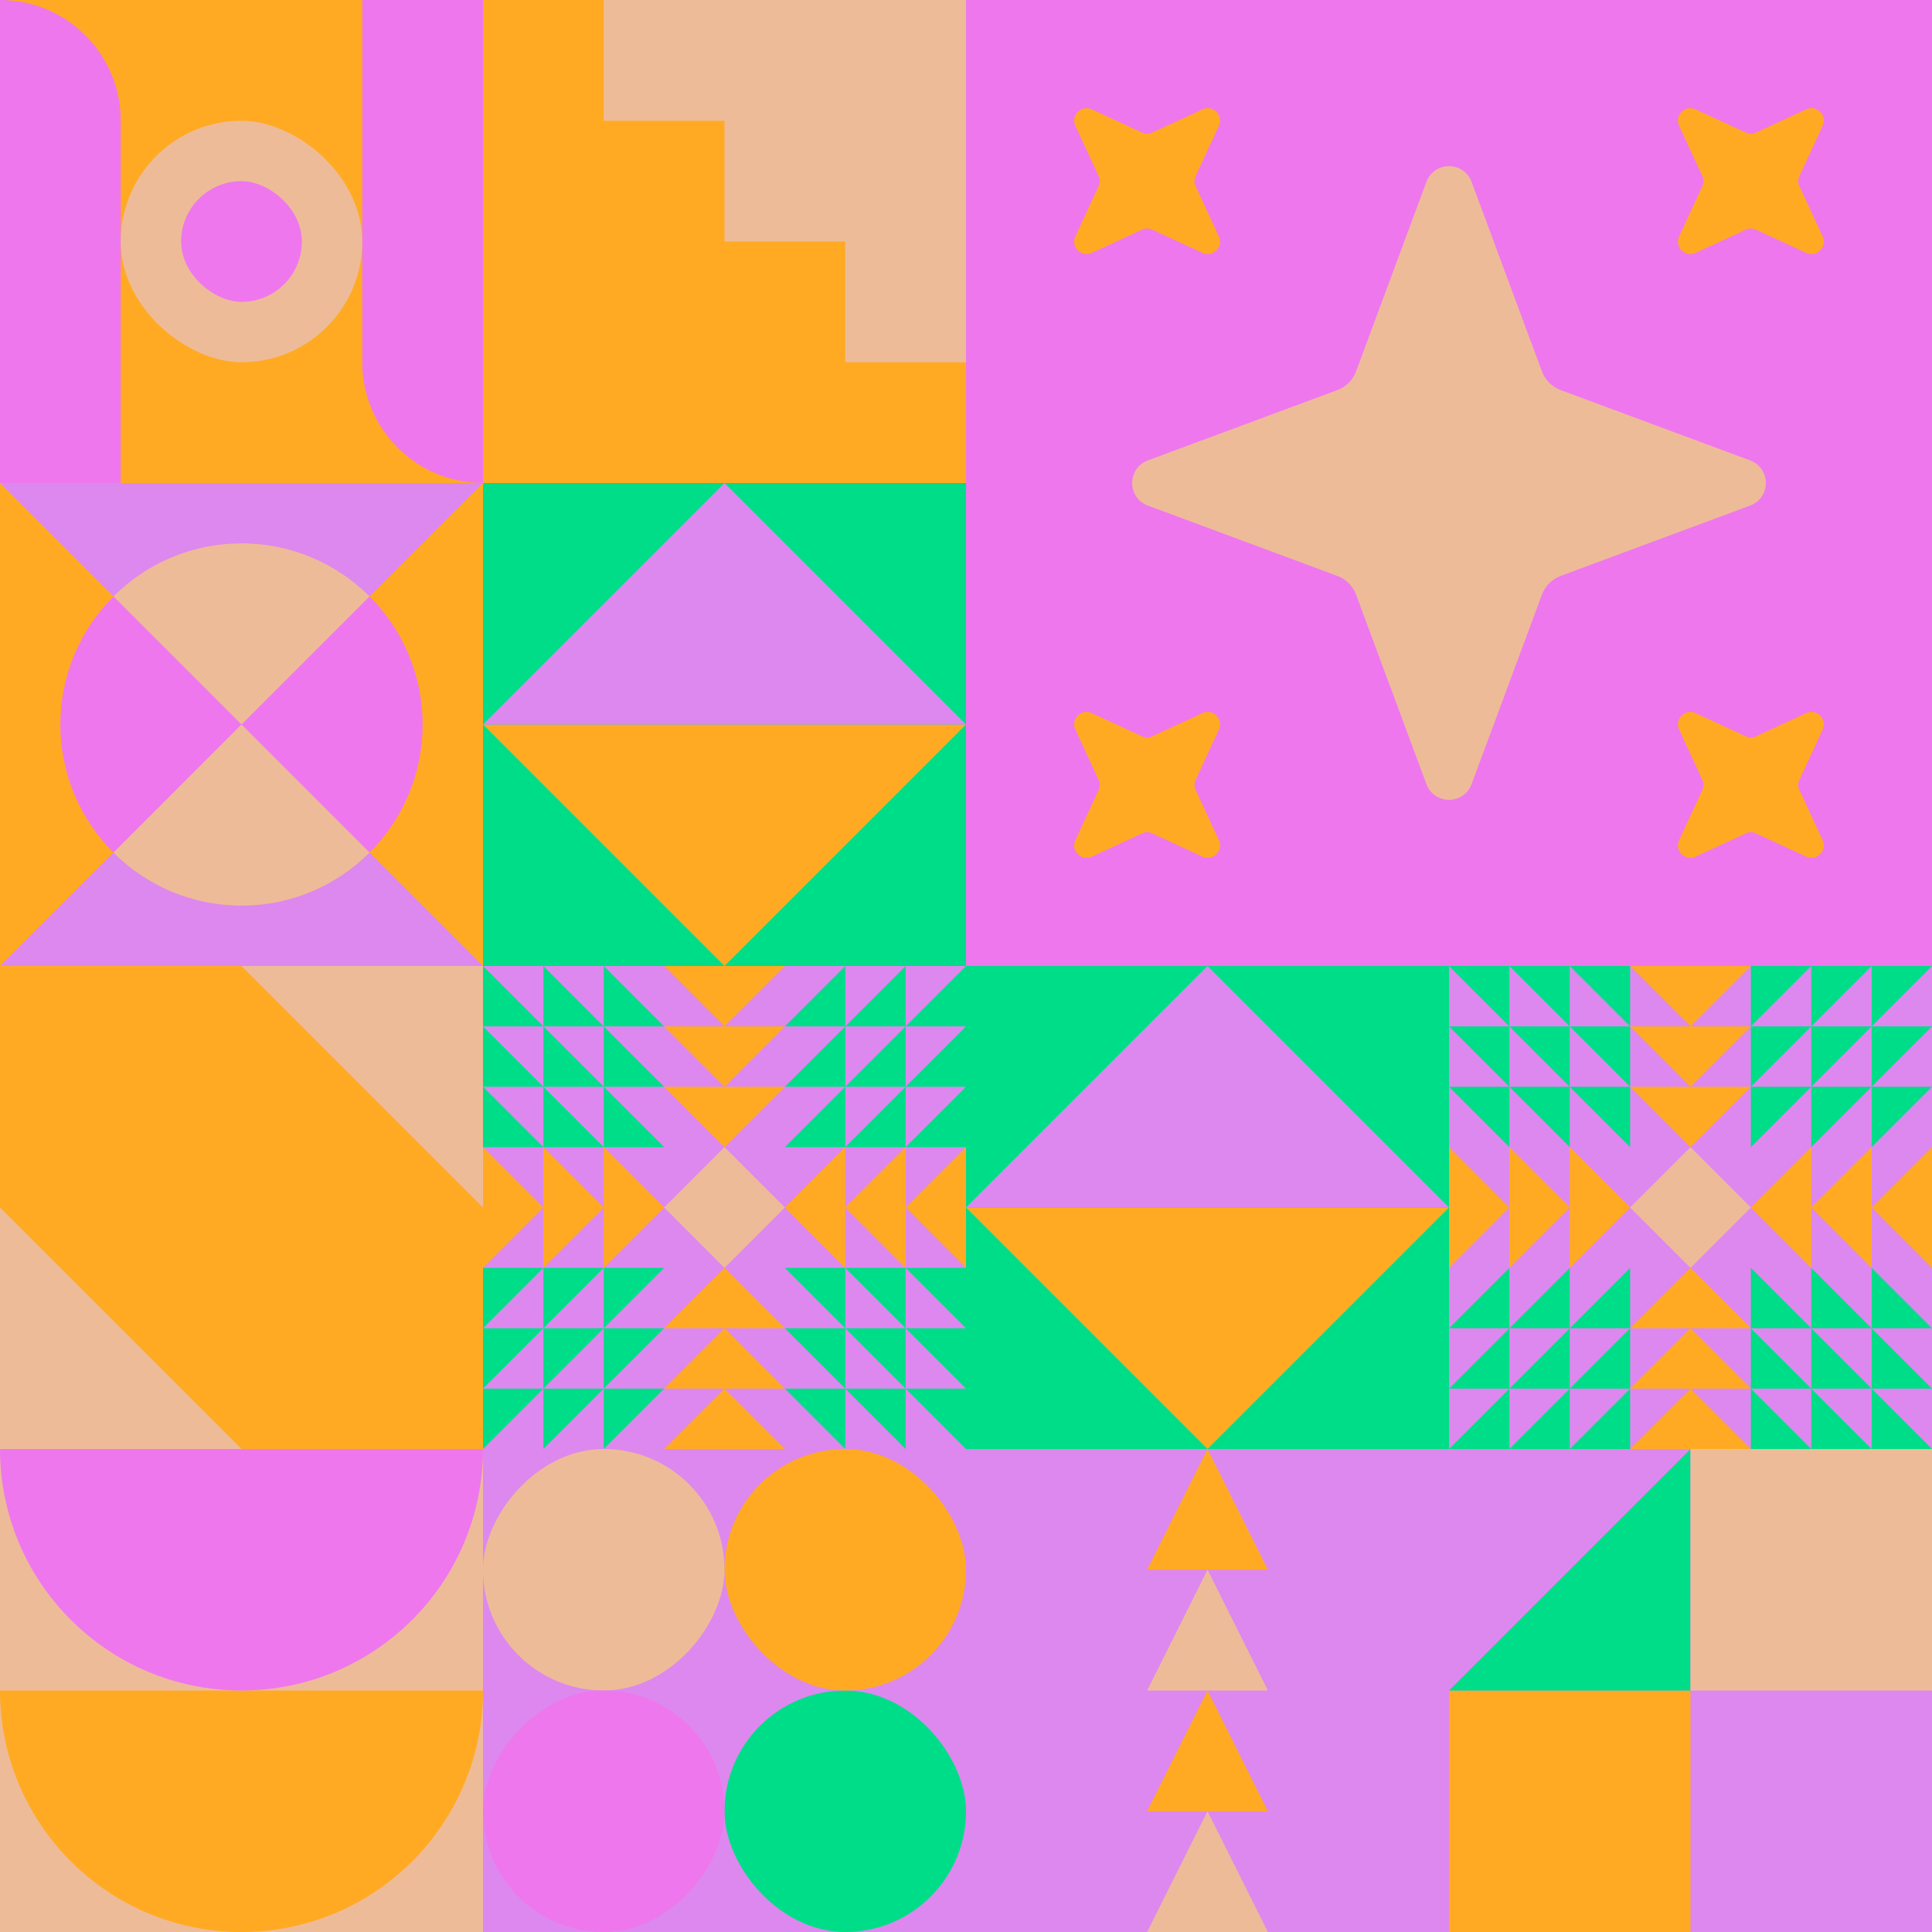 <svg xmlns="http://www.w3.org/2000/svg" id="geo" width="1280" height="1280" fill="none" style="width:640px;height:640px" viewBox="0 0 1280 1280"><g class="svg-image"><g width="320" height="320" class="block-0" clip-path="url(#trim)" transform="rotate(180 160 160)"><path fill="#fa2" d="M0 0h320v320H0z"/><path fill="#e7e" d="M320 0v320c-44.183 0-80-35.817-80-80V0h80ZM0 320V0c44.183 0 80 35.817 80 80v240H0Z"/><rect width="160" height="160" fill="#eb9" rx="80" transform="matrix(0 -1 -1 0 240 240)"/><rect width="80" height="80" fill="#e7e" rx="40" transform="matrix(0 -1 -1 0 200 200)"/></g><g width="320" height="320" class="block-1" clip-path="url(#trim)" transform="translate(320)"><defs><clipPath id="ClipPath-1"><path fill="#fff" d="M0 0h320v320H0z"/></clipPath></defs><style>@keyframes geo-63a0_t{0%,to{transform:translate(0,0)}13.636%{transform:translate(0,0);animation-timing-function:cubic-bezier(.4,0,.6,1)}}@keyframes geo-63a1_t{0%{transform:translate(0,0)}13.636%{transform:translate(0,0);animation-timing-function:cubic-bezier(.4,0,.6,1)}50%,63.636%{transform:translate(-80px,0);animation-timing-function:cubic-bezier(.4,0,.6,1)}to{transform:translate(-80px,-80px)}}@keyframes geo-41a0_t{0%,13.636%,to{transform:translate(160px,160px) scale(1,1) translate(-160px,-160px)}50%,63.636%{transform:translate(160px,160px) scale(.5,.5) translate(-160px,-160px)}}@keyframes geo-41a1_t{0%,13.636%{transform:translate(260px,60px) rotate(-45deg) translate(-260px,-60px)}50%,63.636%{transform:translate(260px,60px) rotate(0deg) translate(-260px,-60px)}to{transform:translate(260px,60px) rotate(45deg) translate(-260px,-60px)}}@keyframes geo-41a2_t{0%,13.636%{transform:translate(260px,260px) rotate(-45deg) translate(-260px,-260px)}50%,63.636%{transform:translate(260px,260px) rotate(0deg) translate(-260px,-260px)}to{transform:translate(260px,260px) rotate(45deg) translate(-260px,-260px)}}@keyframes geo-41a3_t{0%,13.636%{transform:translate(60px,60px) rotate(45deg) translate(-60px,-60px)}50%,63.636%{transform:translate(60px,60px) rotate(0deg) translate(-60px,-60px)}to{transform:translate(60px,60px) rotate(-45deg) translate(-60px,-60px)}}@keyframes geo-41a4_t{0%,13.636%{transform:translate(60px,260px) rotate(45deg) translate(-60px,-260px)}50%,63.636%{transform:translate(60px,260px) rotate(0deg) translate(-60px,-260px)}to{transform:translate(60px,260px) rotate(-45deg) translate(-60px,-260px)}}</style><g clip-path="url(#ClipPath-1)" style="animation:2.2s linear infinite both geo-63a0_t"><path fill="#eb9" d="M0 0h320v320H0z"/><path fill="#fa2" fill-rule="evenodd" d="M0 0h80v80h80v80h80v80h80v80h80v320h-80v-80h-80v-80h-80v-80H80v-80H0V0Z" clip-rule="evenodd" style="animation:2.2s linear infinite both geo-63a1_t"/></g></g><g width="640" height="640" class="block-2" clip-path="url(#trim)" transform="matrix(2 0 0 2 640 0)"><path fill="#e7e" d="M0 0h320v320H0z"/><path fill="#eb9" d="M152.5 60.3c2.6-7 12.4-7 15 0l23.2 62.5c1.1 3.1 3.4 5.4 6.5 6.5l62.5 23.2c7 2.6 7 12.4 0 15l-62.5 23.2c-3.1 1.1-5.4 3.4-6.5 6.5l-23.2 62.5c-2.6 7-12.4 7-15 0l-23.2-62.5c-1.1-3.1-3.4-5.4-6.5-6.5l-62.5-23.2c-7-2.6-7-12.4 0-15l62.5-23.2c3.1-1.1 5.4-3.4 6.5-6.5l23.2-62.5Z" style="animation:2.2s ease-in-out infinite both geo-41a0_t"/><path fill="#fa2" d="M256.2 30.1c1.3-3.4 6.3-3.4 7.6 0l6.4 17.4c.4 1.1 1.2 1.9 2.3 2.3l17.4 6.4c3.4 1.3 3.4 6.3 0 7.6l-17.4 6.4c-1.1.4-1.9 1.2-2.3 2.3l-6.4 17.4c-1.3 3.4-6.3 3.4-7.6 0l-6.4-17.4c-.4-1.1-1.2-1.9-2.3-2.3l-17.4-6.4c-3.4-1.3-3.4-6.3 0-7.6l17.4-6.4c1.1-.4 1.9-1.2 2.3-2.3l6.4-17.4Z" style="animation:2.2s ease-in-out infinite both geo-41a1_t" transform="rotate(-45 260 60)"/><path fill="#fa2" d="M256.2 230.1c1.3-3.4 6.3-3.4 7.6 0l6.4 17.4c.4 1.1 1.2 1.9 2.3 2.3l17.4 6.4c3.4 1.3 3.4 6.3 0 7.6l-17.4 6.4c-1.1.4-1.9 1.2-2.3 2.3l-6.4 17.4c-1.3 3.4-6.3 3.4-7.6 0l-6.4-17.4c-.4-1.1-1.2-1.9-2.3-2.3l-17.4-6.4c-3.4-1.3-3.4-6.3 0-7.6l17.4-6.4c1.1-.4 1.9-1.2 2.3-2.3l6.4-17.4Z" style="animation:2.2s ease-in-out infinite both geo-41a2_t" transform="rotate(-45 260 260)"/><path fill="#fa2" d="M56.2 30.1c1.3-3.4 6.3-3.4 7.6 0l6.4 17.4c.4 1.1 1.2 1.9 2.3 2.3l17.4 6.4c3.4 1.3 3.4 6.3 0 7.6l-17.4 6.4c-1.1.4-1.9 1.2-2.3 2.3l-6.4 17.4c-1.3 3.4-6.3 3.4-7.6 0l-6.4-17.4c-.4-1.1-1.2-1.9-2.3-2.3l-17.4-6.4c-3.4-1.3-3.4-6.3 0-7.6l17.4-6.4c1.1-.4 1.9-1.2 2.3-2.3l6.4-17.4Z" style="animation:2.2s ease-in-out infinite both geo-41a3_t" transform="rotate(45 60 60)"/><path fill="#fa2" d="M56.2 230.1c1.3-3.4 6.3-3.4 7.6 0l6.4 17.4c.4 1.1 1.2 1.9 2.3 2.3l17.4 6.4c3.4 1.3 3.4 6.3 0 7.6l-17.4 6.4c-1.1.4-1.9 1.2-2.3 2.3l-6.4 17.4c-1.3 3.4-6.3 3.4-7.6 0l-6.4-17.4c-.4-1.1-1.2-1.9-2.3-2.3l-17.4-6.4c-3.4-1.3-3.4-6.3 0-7.6l17.4-6.4c1.1-.4 1.9-1.2 2.3-2.3l6.4-17.4Z" style="animation:2.2s ease-in-out infinite both geo-41a4_t" transform="rotate(45 60 260)"/></g><g width="320" height="320" class="block-3" clip-path="url(#trim)" transform="rotate(-90 320 320)"><path fill="#fa2" d="M0 0h320v320H0z"/><path fill="#d8e" d="M160 160 320 0v320L160 160ZM160 160 0 0v320l160-160Z"/><circle cx="160" cy="160" r="120" fill="#e7e"/><path fill="#eb9" fill-rule="evenodd" d="M244.853 75.147C266.569 96.863 280 126.863 280 160c0 33.137-13.431 63.137-35.147 84.853L160 160l84.853-84.853Zm-169.706 0L160 160l-84.853 84.853C53.431 223.137 40 193.137 40 160c0-33.137 13.431-63.137 35.147-84.853Z" clip-rule="evenodd"/></g><g width="320" height="320" class="block-4" clip-path="url(#trim)" transform="translate(320 320)"><path fill="#0d8" d="M0 0h320v320H0z"/><path fill="#fa2" d="M160 320 0 160h320L160 320Z"/><path fill="#d8e" d="M160 0 0 160h320L160 0Z"/></g><g width="320" height="320" class="block-5" clip-path="url(#trim)" transform="translate(0 640)"><path fill="#d8e" d="M0 0h320v320H0z"/><path fill="#eb9" d="M0 0h320v320H0z"/><path fill="#fa2" fill-rule="evenodd" d="M0 0h160l160 160v160H160L0 160V0Z" clip-rule="evenodd"/></g><g width="320" height="320" class="block-6" clip-path="url(#trim)" transform="rotate(90 0 640)"><path fill="#d8e" d="M0 0h320v320H0z"/><path fill="#eb9" d="m120 160 40-40 40 40-40 40-40-40Z"/><path fill="#fa2" fill-rule="evenodd" d="m160 80 40-40h-80l40 40Zm-40 160 40-40 40 40h-80Zm40 40h-40l40-40 40 40h-40Zm-40 40 40-40 40 40h-80Zm80-240-40 40-40-40h80Zm0-80-40 40-40-40h80Zm40 200-40-40 40-40v80Zm40-40v40l-40-40 40-40v40Zm0 0 40-40v80l-40-40ZM80 200l40-40-40-40v40l-40-40v40L0 120v80l40-40v40l40-40v40Z" clip-rule="evenodd"/><path fill="#0d8" fill-rule="evenodd" d="M120 80v40L80 80h40ZM80 40l40 40V0H0l40 40H0l40 40H0l40 40V80l40 40V40Zm0 0L40 0v80h40L40 40h40Zm0 0h40L80 0v40Zm120 40v40l40-40v40l40-40v40l40-40h-40l40-40h-40l40-40H200v80Zm40-40V0l-40 40h40Zm0 0-40 40h80V0l-40 40Zm0 0h40l-40 40V40ZM120 240v-40l-40 40h40Zm-40 40 40-40v80H0l40-40H0l40-40H0l40-40v40l40-40v80Zm0 0-40 40v-80h40l-40 40h40Zm0 0h40l-40 40v-40Zm120-40v-40l40 40v-40l40 40v-40l40 40h-40l40 40h-40l40 40H200v-80Zm40 40v40l-40-40h40Zm0 0-40-40h80v80l-40-40Zm0 0h40l-40-40v40Z" clip-rule="evenodd"/></g><g width="320" height="320" class="block-7" clip-path="url(#trim)" transform="translate(640 640)"><path fill="#0d8" d="M0 0h320v320H0z"/><path fill="#fa2" d="M160 320 0 160h320L160 320Z"/><path fill="#d8e" d="M160 0 0 160h320L160 0Z"/></g><g width="320" height="320" class="block-8" clip-path="url(#trim)" transform="translate(960 640)"><path fill="#d8e" d="M0 0h320v320H0z"/><path fill="#eb9" d="m120 160 40-40 40 40-40 40-40-40Z"/><path fill="#fa2" fill-rule="evenodd" d="m160 80 40-40h-80l40 40Zm-40 160 40-40 40 40h-80Zm40 40h-40l40-40 40 40h-40Zm-40 40 40-40 40 40h-80Zm80-240-40 40-40-40h80Zm0-80-40 40-40-40h80Zm40 200-40-40 40-40v80Zm40-40v40l-40-40 40-40v40Zm0 0 40-40v80l-40-40ZM80 200l40-40-40-40v40l-40-40v40L0 120v80l40-40v40l40-40v40Z" clip-rule="evenodd"/><path fill="#0d8" fill-rule="evenodd" d="M120 80v40L80 80h40ZM80 40l40 40V0H0l40 40H0l40 40H0l40 40V80l40 40V40Zm0 0L40 0v80h40L40 40h40Zm0 0h40L80 0v40Zm120 40v40l40-40v40l40-40v40l40-40h-40l40-40h-40l40-40H200v80Zm40-40V0l-40 40h40Zm0 0-40 40h80V0l-40 40Zm0 0h40l-40 40V40ZM120 240v-40l-40 40h40Zm-40 40 40-40v80H0l40-40H0l40-40H0l40-40v40l40-40v80Zm0 0-40 40v-80h40l-40 40h40Zm0 0h40l-40 40v-40Zm120-40v-40l40 40v-40l40 40v-40l40 40h-40l40 40h-40l40 40H200v-80Zm40 40v40l-40-40h40Zm0 0-40-40h80v80l-40-40Zm0 0h40l-40-40v40Z" clip-rule="evenodd"/></g><g width="320" height="320" class="block-9" clip-path="url(#trim)" transform="translate(0 960)"><path fill="#eb9" d="M0 0h320v320H0z"/><path fill="#fa2" fill-rule="evenodd" d="M160 320c88.366 0 160-71.634 160-160H0c0 88.366 71.634 160 160 160Z" clip-rule="evenodd"/><path fill="#e7e" fill-rule="evenodd" d="M160 160c88.366 0 160-71.634 160-160H0c0 88.366 71.634 160 160 160Z" clip-rule="evenodd"/></g><g width="320" height="320" class="block-10" clip-path="url(#trim)" transform="rotate(90 -160 800)"><path fill="#d8e" d="M0 0h320v320H0z"/><path fill="#d8e" d="M0 320V0h320v320z"/><rect width="160" height="160" x="160" y="160" fill="#0d8" rx="80" transform="rotate(-90 160 160)"/><rect width="160" height="160" y="160" fill="#fa2" rx="80" transform="rotate(-90 0 160)"/><rect width="160" height="160" fill="#eb9" rx="80" transform="matrix(0 -1 -1 0 160 320)"/><rect width="160" height="160" fill="#e7e" rx="80" transform="matrix(0 -1 -1 0 320 320)"/></g><g width="320" height="320" class="block-11" clip-path="url(#trim)" transform="translate(640 960)"><path fill="#d8e" d="M0 0h320v320H0z"/><path fill="#eb9" d="m160 240 40 80h-80l40-80Z"/><path fill="#fa2" d="m160 160 40 80h-80l40-80Z"/><path fill="#eb9" d="m160 80 40 80h-80l40-80Z"/><path fill="#fa2" d="m160 0 40 80h-80l40-80Z"/></g><g width="320" height="320" class="block-12" clip-path="url(#trim)" transform="rotate(180 640 640)"><path fill="#d8e" d="M0 0h320v320H0z"/><path fill="#fa2" d="M160 160V0h160v160H160Z"/><path fill="#0d8" d="M160 320V160h160L160 320Z"/><path fill="#eb9" d="M0 320V160h160v160H0Z"/></g></g><clipPath id="trim"><path fill="#fff" d="M0 0h320v320H0z"/></clipPath><filter id="noiseFilter"><feTurbulence baseFrequency=".5" result="noise"/><feColorMatrix type="saturate" values=".1"/><feBlend in="SourceGraphic" in2="noise" mode="multiply"/></filter><path d="M0 0h1280v1280H0z" filter="url(#noiseFilter)" opacity=".4"/></svg>